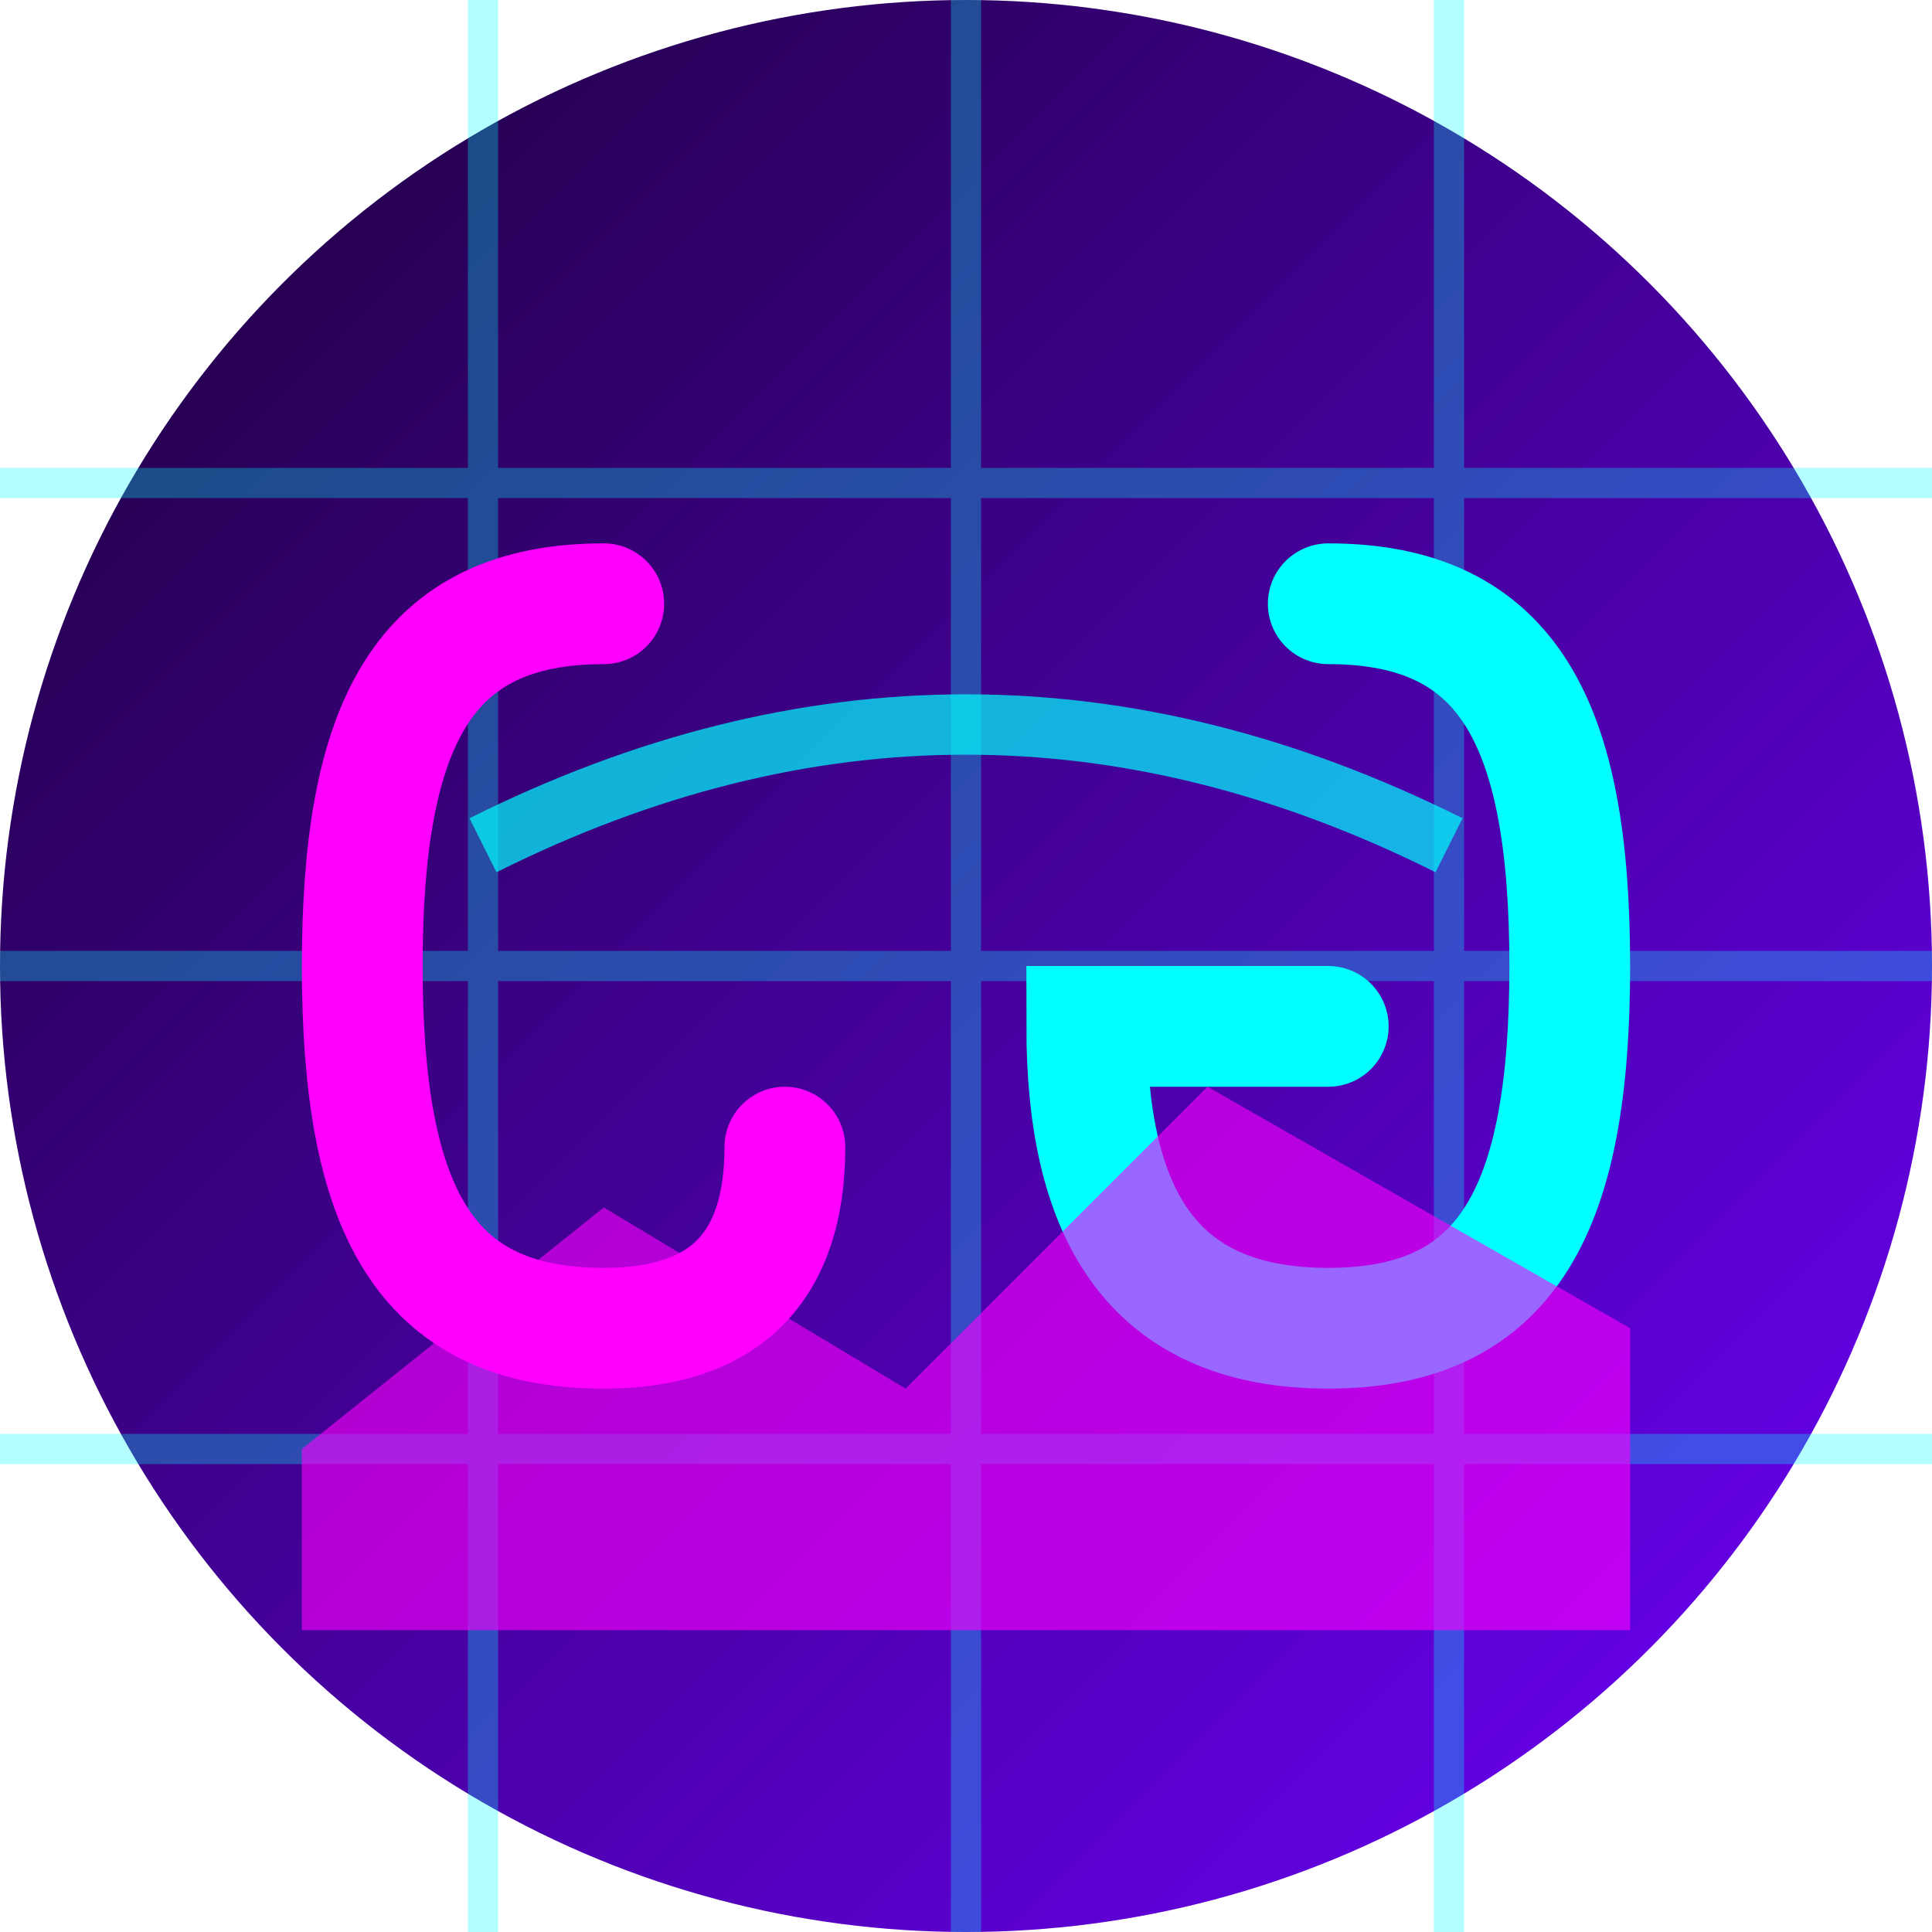 <svg xmlns="http://www.w3.org/2000/svg" width="32" height="32" viewBox="0 0 32 32">
  <!-- Definitions -->
  <defs>
    <!-- Background gradient -->
    <linearGradient id="bgGradient" x1="0%" y1="0%" x2="100%" y2="100%">
      <stop offset="0%" stop-color="#1a0036" />
      <stop offset="100%" stop-color="#6f00ff" />
    </linearGradient>
    
    <!-- Glow filter -->
    <filter id="glow" x="-20%" y="-20%" width="140%" height="140%">
      <feGaussianBlur stdDeviation="1" result="blur" />
      <feComposite in="SourceGraphic" in2="blur" operator="over" />
    </filter>
  </defs>
  
  <!-- Background circle -->
  <circle cx="16" cy="16" r="16" fill="url(#bgGradient)" />
  
  <!-- Grid pattern -->
  <g stroke="#00ffff" stroke-width="0.5" opacity="0.3">
    <line x1="0" y1="8" x2="32" y2="8" />
    <line x1="0" y1="16" x2="32" y2="16" />
    <line x1="0" y1="24" x2="32" y2="24" />
    
    <line x1="8" y1="0" x2="8" y2="32" />
    <line x1="16" y1="0" x2="16" y2="32" />
    <line x1="24" y1="0" x2="24" y2="32" />
  </g>
  
  <!-- CG monogram -->
  <g filter="url(#glow)">
    <!-- C letter -->
    <path d="M10,10 C7,10 6,12 6,16 C6,20 7,22 10,22 C12,22 13,21 13,19" 
          stroke="#ff00ff" stroke-width="2" fill="none" stroke-linecap="round" />
    
    <!-- G letter -->
    <path d="M22,10 C25,10 26,12 26,16 C26,20 25,22 22,22 C19,22 18,20 18,17 L22,17" 
          stroke="#00ffff" stroke-width="2" fill="none" stroke-linecap="round" />
  </g>
  
  <!-- Mountain silhouette -->
  <path d="M5,24 L10,20 L15,23 L20,18 L27,22 L27,27 L5,27 Z" 
        fill="#ff00ff" opacity="0.6" />
  
  <!-- Northern lights hint -->
  <path d="M8,14 Q16,10 24,14" stroke="#00ffff" stroke-width="1" fill="none" opacity="0.7" />
</svg>
